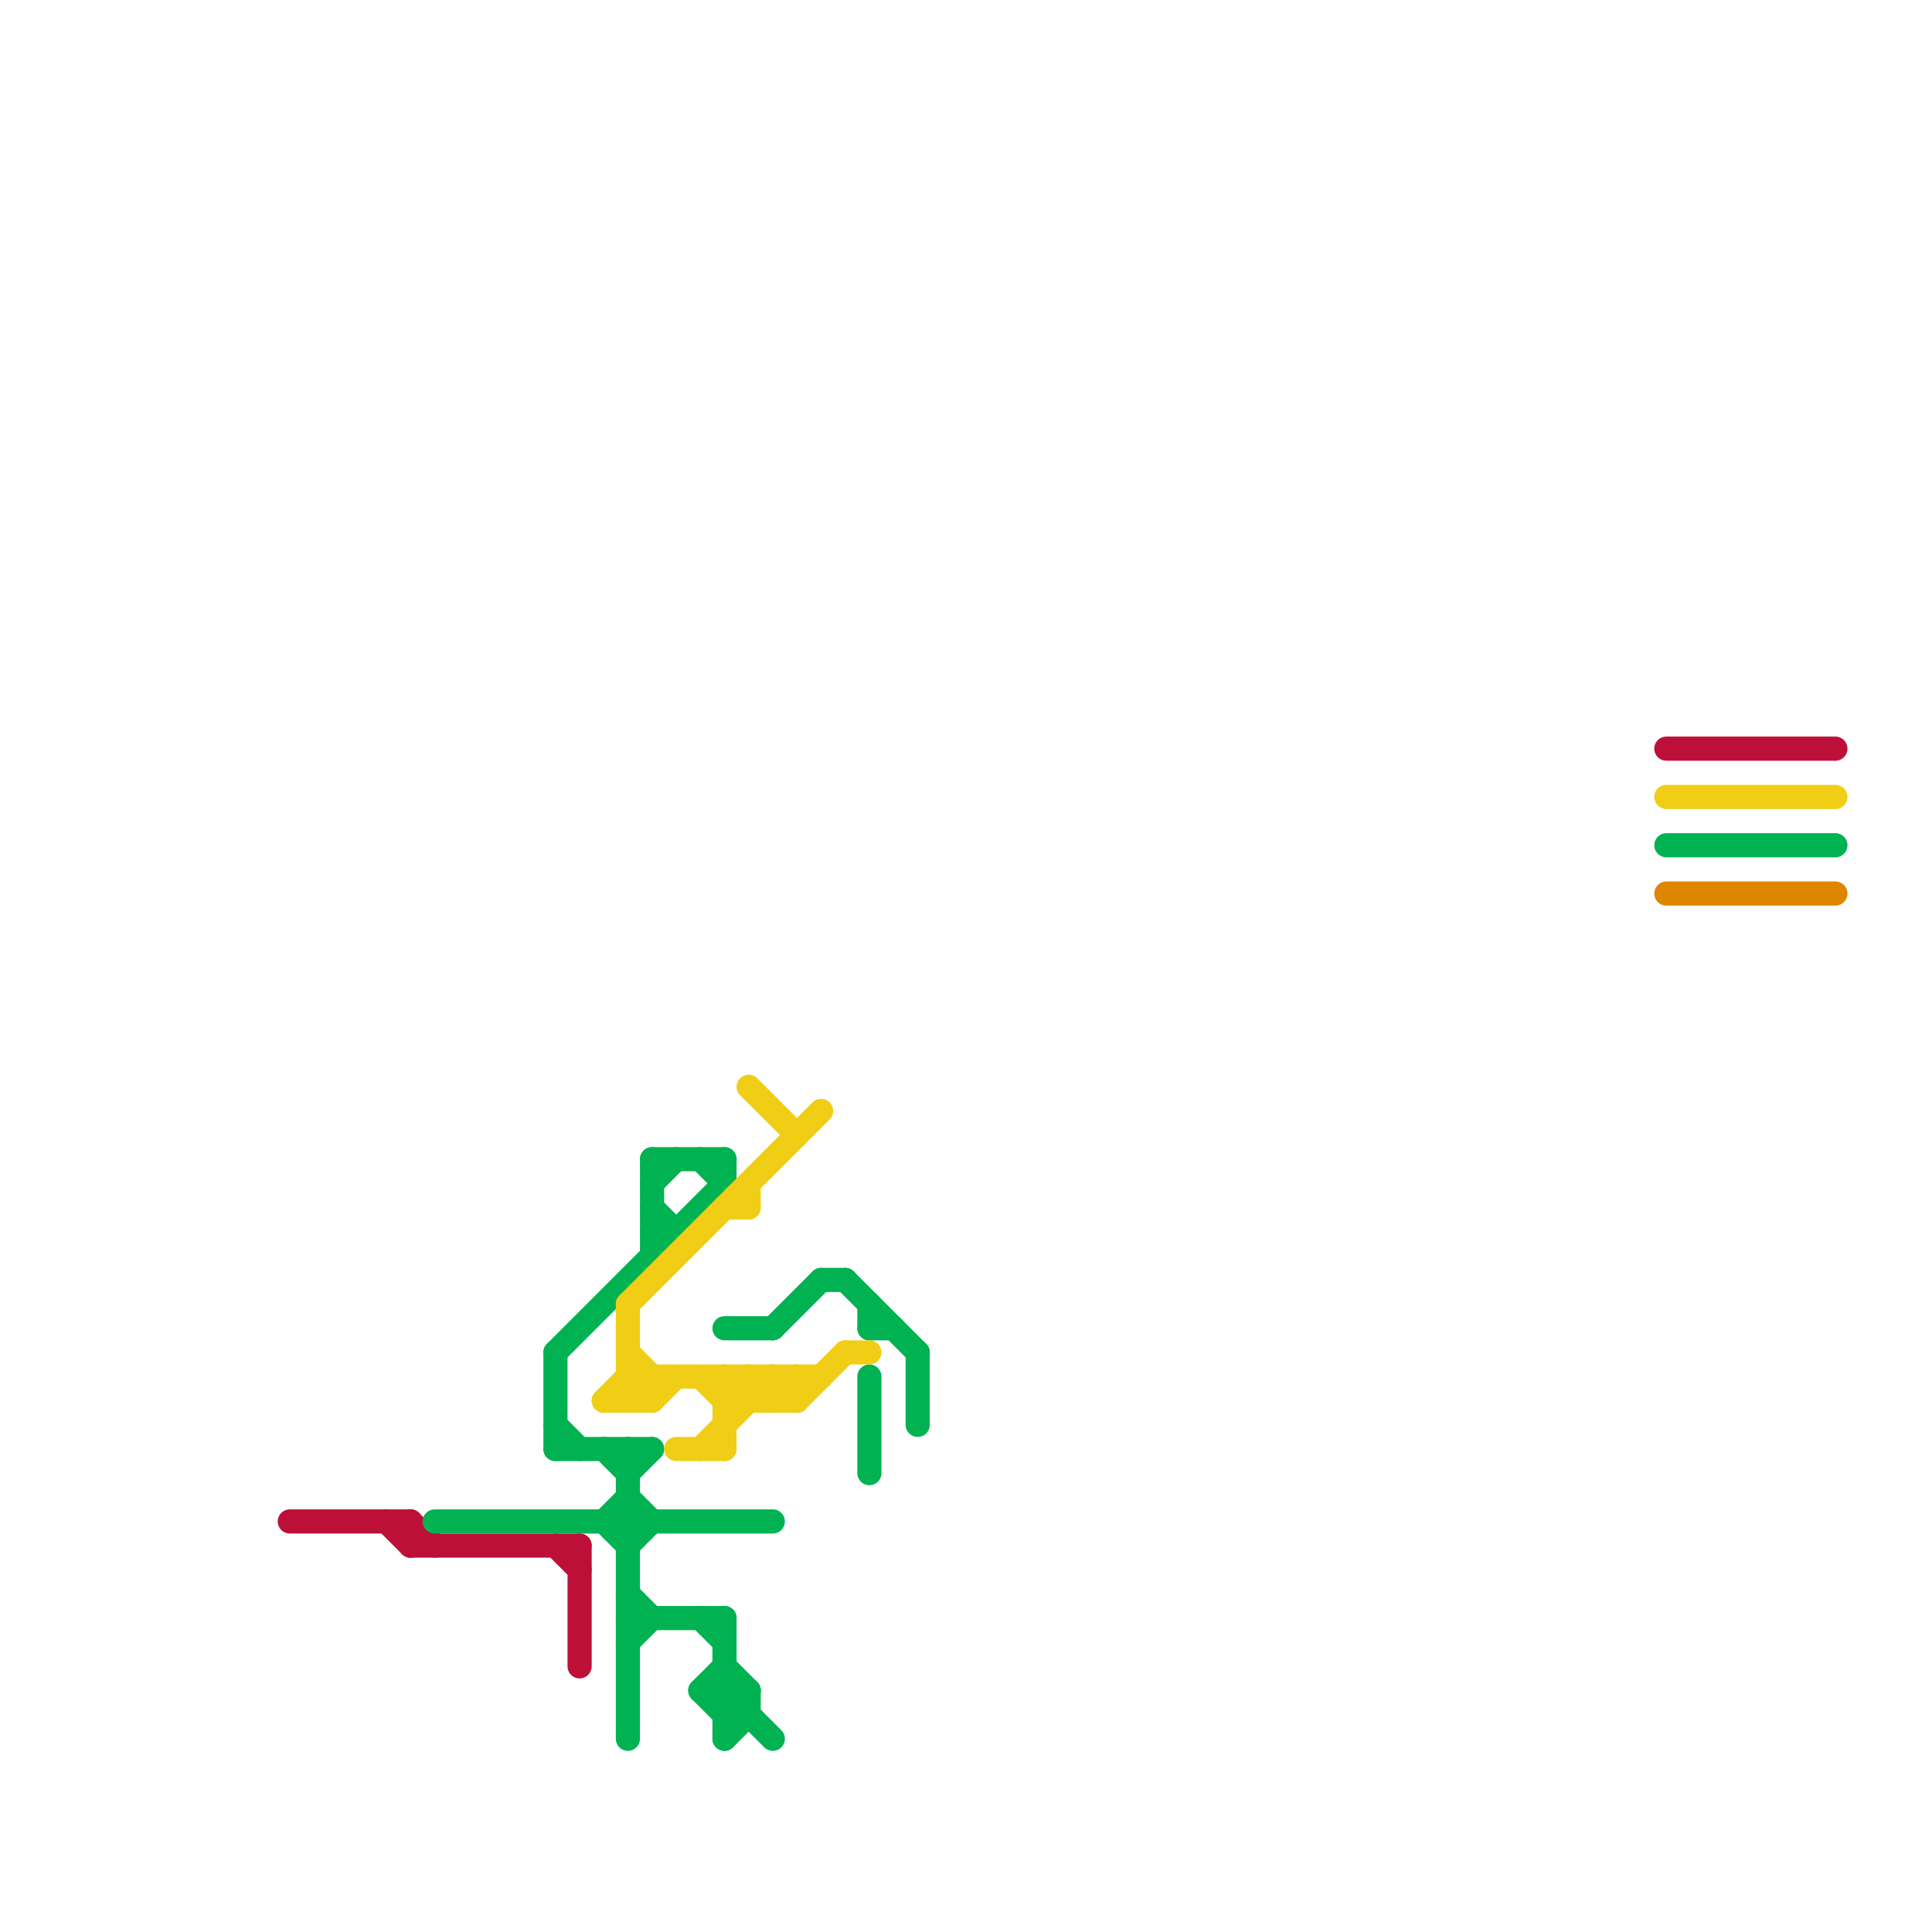 
<svg version="1.1" xmlns="http://www.w3.org/2000/svg" viewBox="0 0 80 80">
<style>text { font: 1px Helvetica; font-weight: 600; white-space: pre; dominant-baseline: central; } line { stroke-width: 1; fill: none; stroke-linecap: round; stroke-linejoin: round; } .c0 { stroke: #bd1038 } .c1 { stroke: #00b251 } .c2 { stroke: #f0ce15 } .c3 { stroke: #df8600 }</style><defs><g id="wm-xf"><circle r="1.2" fill="#000"/><circle r="0.9" fill="#fff"/><circle r="0.6" fill="#000"/><circle r="0.3" fill="#fff"/></g><g id="wm"><circle r="0.6" fill="#000"/><circle r="0.3" fill="#fff"/></g></defs><line class="c0" x1="16" y1="63" x2="17" y2="64"/><line class="c0" x1="69" y1="31" x2="76" y2="31"/><line class="c0" x1="17" y1="63" x2="17" y2="64"/><line class="c0" x1="17" y1="63" x2="18" y2="64"/><line class="c0" x1="24" y1="64" x2="24" y2="69"/><line class="c0" x1="17" y1="64" x2="24" y2="64"/><line class="c0" x1="12" y1="63" x2="17" y2="63"/><line class="c0" x1="23" y1="64" x2="24" y2="65"/><line class="c1" x1="36" y1="55" x2="37" y2="55"/><line class="c1" x1="23" y1="60" x2="27" y2="60"/><line class="c1" x1="29" y1="48" x2="30" y2="49"/><line class="c1" x1="26" y1="61" x2="27" y2="60"/><line class="c1" x1="30" y1="71" x2="31" y2="71"/><line class="c1" x1="30" y1="72" x2="31" y2="71"/><line class="c1" x1="26" y1="66" x2="27" y2="67"/><line class="c1" x1="27" y1="48" x2="27" y2="52"/><line class="c1" x1="36" y1="57" x2="36" y2="61"/><line class="c1" x1="25" y1="63" x2="26" y2="62"/><line class="c1" x1="31" y1="70" x2="31" y2="71"/><line class="c1" x1="27" y1="49" x2="28" y2="48"/><line class="c1" x1="29" y1="70" x2="30" y2="69"/><line class="c1" x1="69" y1="35" x2="76" y2="35"/><line class="c1" x1="26" y1="68" x2="27" y2="67"/><line class="c1" x1="27" y1="48" x2="30" y2="48"/><line class="c1" x1="32" y1="55" x2="34" y2="53"/><line class="c1" x1="30" y1="55" x2="32" y2="55"/><line class="c1" x1="34" y1="53" x2="35" y2="53"/><line class="c1" x1="26" y1="60" x2="26" y2="72"/><line class="c1" x1="23" y1="56" x2="23" y2="60"/><line class="c1" x1="30" y1="71" x2="31" y2="70"/><line class="c1" x1="29" y1="70" x2="31" y2="70"/><line class="c1" x1="26" y1="67" x2="30" y2="67"/><line class="c1" x1="25" y1="63" x2="26" y2="64"/><line class="c1" x1="18" y1="63" x2="32" y2="63"/><line class="c1" x1="29" y1="67" x2="30" y2="68"/><line class="c1" x1="29" y1="70" x2="30" y2="71"/><line class="c1" x1="30" y1="70" x2="32" y2="72"/><line class="c1" x1="26" y1="62" x2="27" y2="63"/><line class="c1" x1="38" y1="56" x2="38" y2="59"/><line class="c1" x1="36" y1="54" x2="36" y2="55"/><line class="c1" x1="30" y1="48" x2="30" y2="49"/><line class="c1" x1="35" y1="53" x2="38" y2="56"/><line class="c1" x1="25" y1="60" x2="26" y2="61"/><line class="c1" x1="30" y1="69" x2="31" y2="70"/><line class="c1" x1="26" y1="64" x2="27" y2="63"/><line class="c1" x1="27" y1="51" x2="28" y2="51"/><line class="c1" x1="23" y1="56" x2="30" y2="49"/><line class="c1" x1="27" y1="50" x2="28" y2="51"/><line class="c1" x1="23" y1="59" x2="24" y2="60"/><line class="c1" x1="30" y1="67" x2="30" y2="72"/><line class="c2" x1="31" y1="57" x2="32" y2="58"/><line class="c2" x1="26" y1="57" x2="34" y2="57"/><line class="c2" x1="31" y1="45" x2="33" y2="47"/><line class="c2" x1="33" y1="57" x2="33" y2="58"/><line class="c2" x1="30" y1="58" x2="31" y2="57"/><line class="c2" x1="26" y1="58" x2="27" y2="57"/><line class="c2" x1="28" y1="60" x2="30" y2="60"/><line class="c2" x1="25" y1="58" x2="27" y2="58"/><line class="c2" x1="69" y1="33" x2="76" y2="33"/><line class="c2" x1="33" y1="58" x2="35" y2="56"/><line class="c2" x1="32" y1="57" x2="32" y2="58"/><line class="c2" x1="30" y1="57" x2="30" y2="60"/><line class="c2" x1="27" y1="58" x2="28" y2="57"/><line class="c2" x1="29" y1="60" x2="32" y2="57"/><line class="c2" x1="31" y1="57" x2="31" y2="58"/><line class="c2" x1="26" y1="56" x2="27" y2="57"/><line class="c2" x1="26" y1="54" x2="26" y2="58"/><line class="c2" x1="27" y1="57" x2="27" y2="58"/><line class="c2" x1="30" y1="57" x2="31" y2="58"/><line class="c2" x1="32" y1="58" x2="33" y2="57"/><line class="c2" x1="31" y1="49" x2="31" y2="50"/><line class="c2" x1="30" y1="50" x2="31" y2="50"/><line class="c2" x1="35" y1="56" x2="36" y2="56"/><line class="c2" x1="30" y1="58" x2="33" y2="58"/><line class="c2" x1="29" y1="57" x2="30" y2="58"/><line class="c2" x1="26" y1="54" x2="34" y2="46"/><line class="c2" x1="32" y1="57" x2="33" y2="58"/><line class="c2" x1="26" y1="57" x2="27" y2="58"/><line class="c2" x1="25" y1="58" x2="26" y2="57"/><line class="c3" x1="69" y1="37" x2="76" y2="37"/>
</svg>
